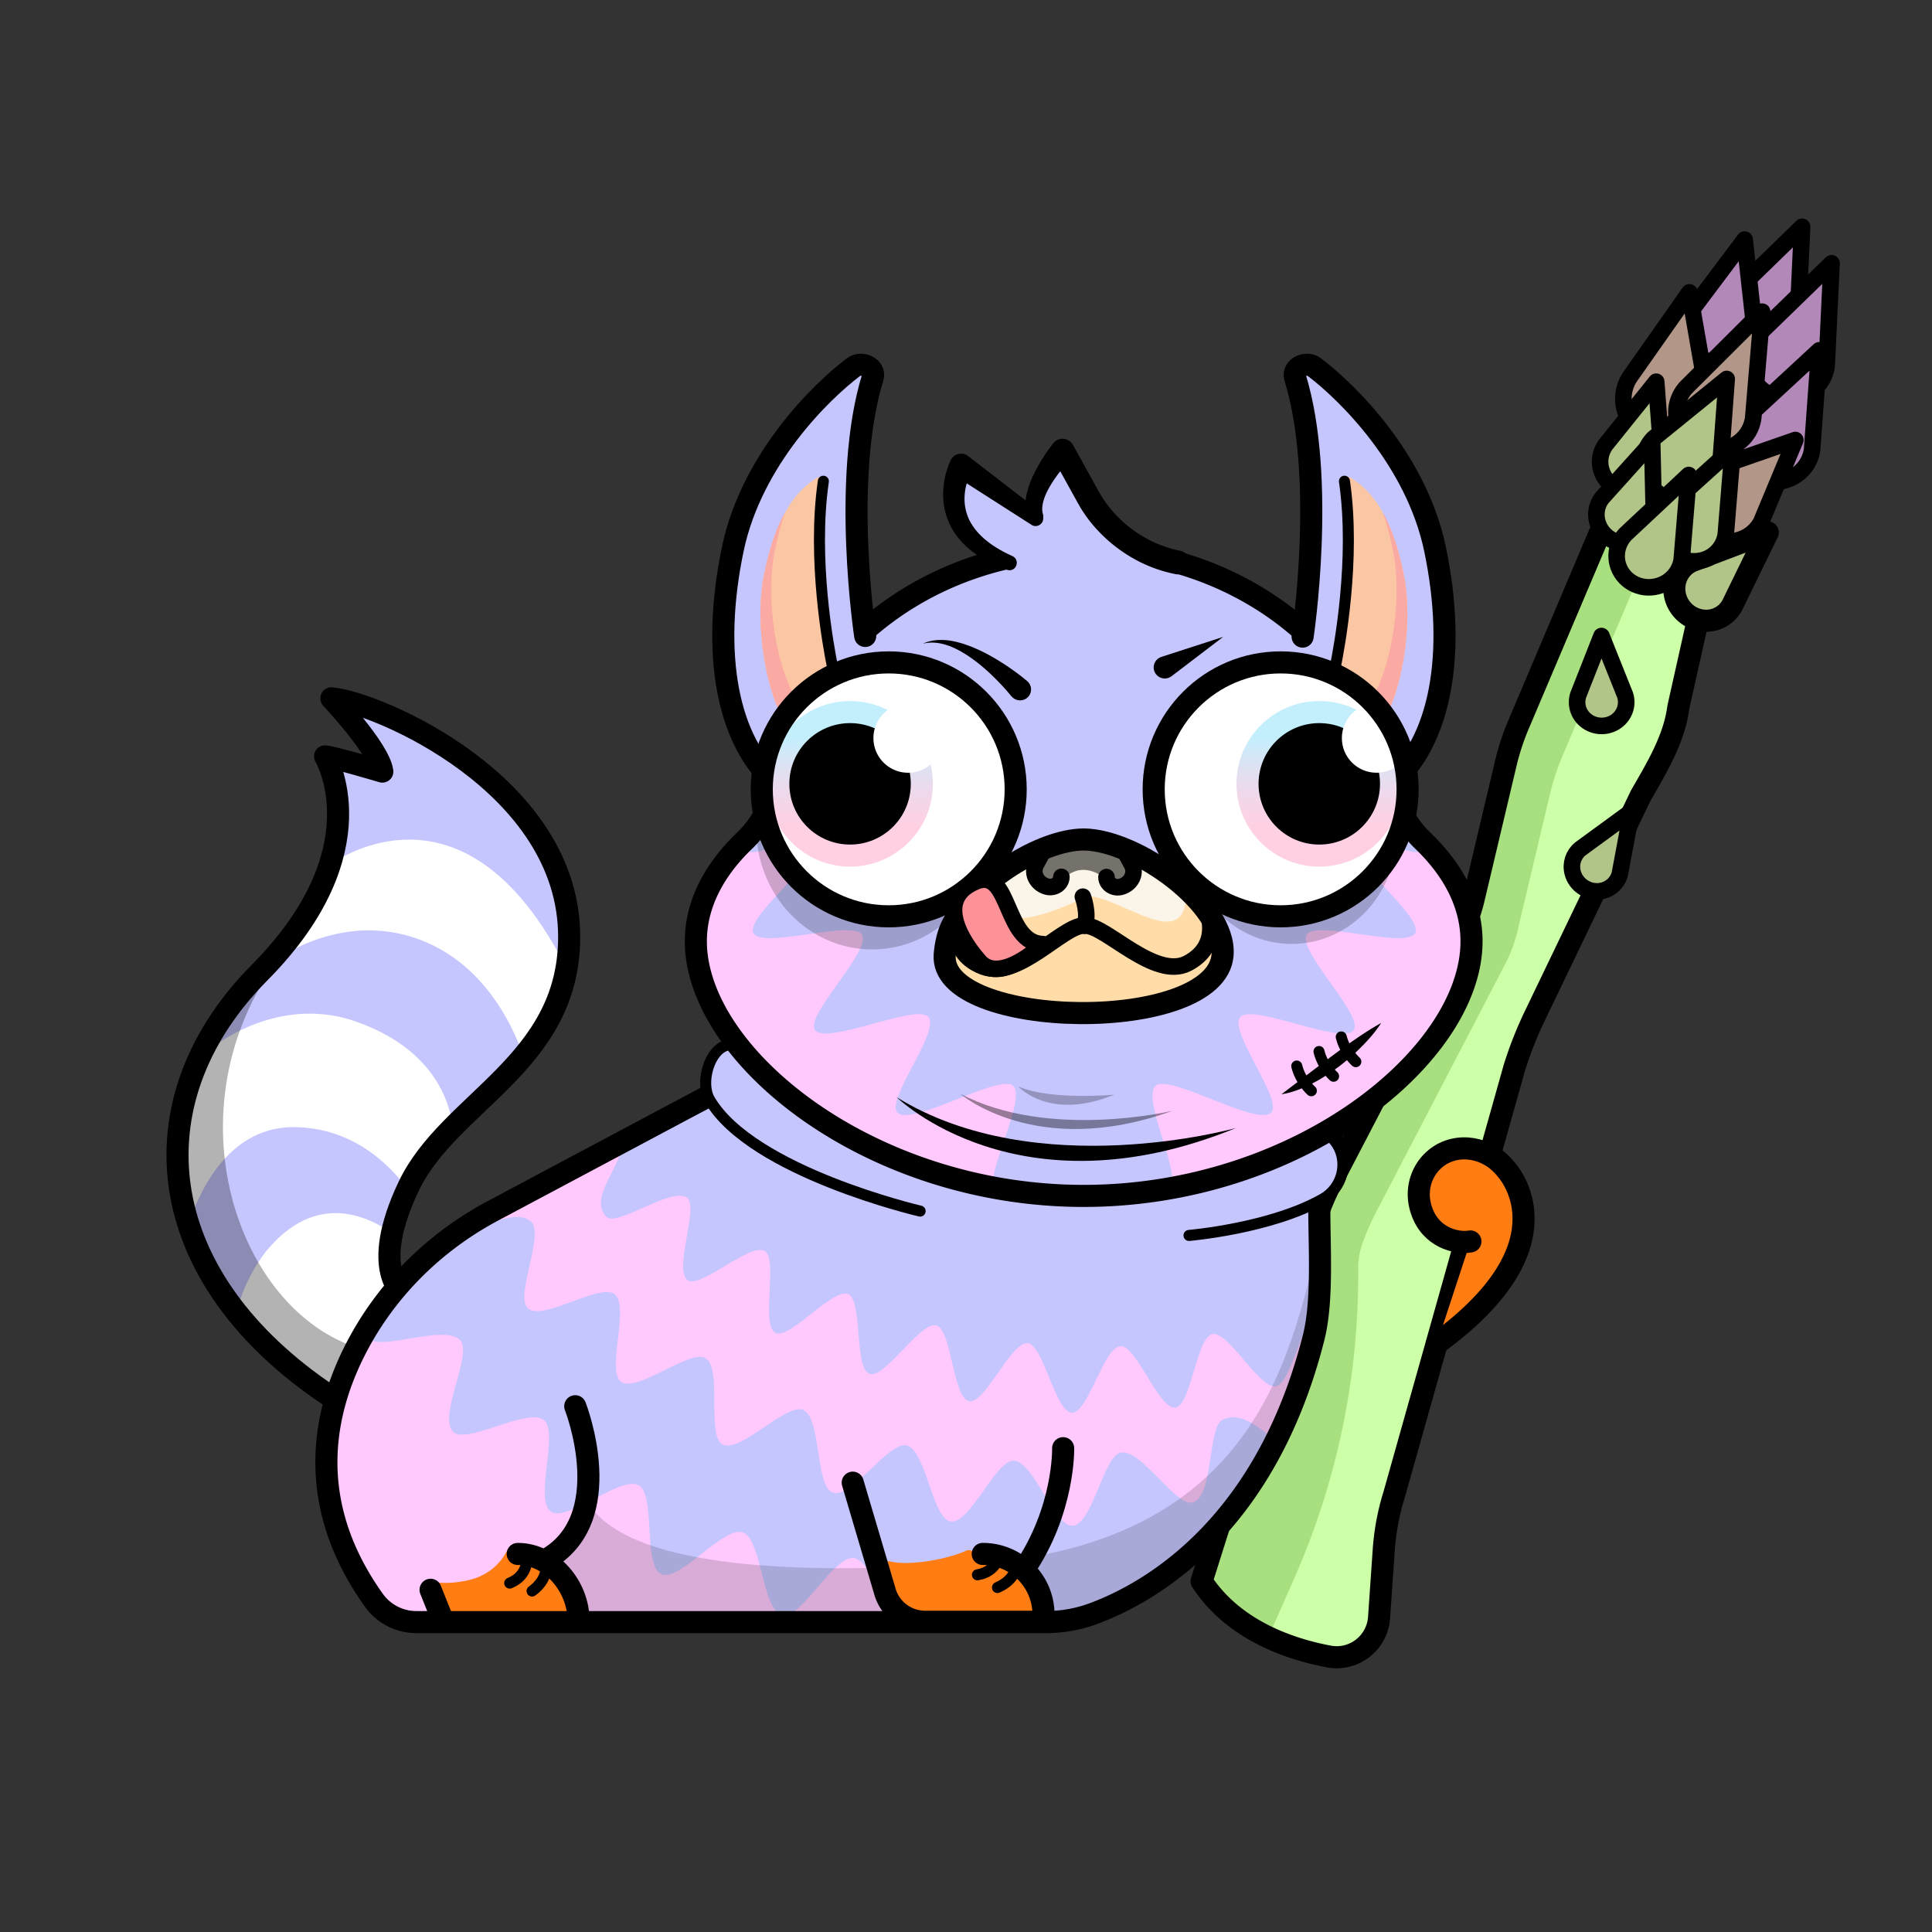 <svg version="1.1" xmlns="http://www.w3.org/2000/svg" viewBox="0 0 350 350" ><rect x="0" y="0" width="350" height="350" fill="#333333" stroke="none"/><path fill="#FFFFFF" d="M73.16 234.45s-6.43-4.19.88-19.55 27.52-22.22 29.07-45.06c1.56-22.84-30.82-40.28-30.82-40.28s-4.08-2.37-12.26-3.06c0 0 7.3 8.52 7.79 12.53 0 0-7.2-1.84-8.93-2.03 0 0 11.22 16.9-10.89 39.2s-21.05 52.9 8.73 74.58 21.13-8.85 21.13-8.85l-4.7-7.48" /><path fill="#c6c6ff" d="M72.3 129.57s-4.08-2.37-12.26-3.06c0 0 5.83 8.09 6.32 12.11 0 0-5.73-1.41-7.47-1.6 0 0 5.29 6.58 1.79 19.02 6.98-4.26 26.15-11.49 41.73 18.96.34-1.63.59-3.34.71-5.16 1.56-22.83-30.82-40.27-30.82-40.27z" /><path fill="#c6c6ff" d="M75.87 170.16c-9.12-3.34-17.32-.86-22.47 1.71-1.22 1.49-13.7 13.71-16.34 19.02 5.95-5.09 16.46-9.63 27.29-5.87 14.19 4.92 17.09 14.54 17.66 18.98 4.1-4.31 8.72-8.39 12.61-13.22-1.79-5.03-6.98-16.31-18.75-20.62z" /><path fill="#c6c6ff" d="M71.01 223.43c.47-2.24 1.35-4.9 2.8-8.04-3.05-4.18-9.6-10.96-20.22-11.2-11.73-.27-17.1 10.98-18.99 16.34 1.4 5.8 4.12 11.51 8.26 16.94 1.26-4.41 4.12-11.28 10.3-15.34 7.81-5.12 15.29-.59 17.85 1.3z" /><path opacity="0.3" d="M65.12 244.28c-22.25-6.8-34.72-43.34-14.61-70.73-26.81 26.05-22.23 56.52 6.23 77.24 24.27 17.67 23.01.66 21.72-6.24-3.18-.96-6.84 1.72-13.34-.27z" /><path fill="none" stroke="#000000" stroke-width="4" stroke-linecap="round" stroke-linejoin="round" stroke-miterlimit="10" d="M73.16 234.45s-6.43-4.19.88-19.55 28.99-22.16 29.07-45.06c.1-27.82-34.9-42.64-43.08-43.33 0 0 8.73 9.25 9.23 13.27 0 0-8.63-2.57-10.37-2.76 0 0 10.21 16.9-11.89 39.2s-20.05 52.9 9.73 74.58 16.43-16.35 16.43-16.35" /><path fill="#b288b8" stroke="#000000" stroke-width="3" stroke-linecap="round" stroke-linejoin="round" stroke-miterlimit="10" d="M322.06 60.87c-3.02 1.11-6.42-.37-7.6-3.31a5.53 5.53 0 0 1 1.05-5.81l10.96-10.66-.71 15.12c-.24 2.11-1.66 3.91-3.7 4.66z" /><path fill="#b288b8" stroke="#000000" stroke-width="3" stroke-linecap="round" stroke-linejoin="round" stroke-miterlimit="10" d="M326.43 71.82c-3.68 1.36-7.83-.45-9.27-4.04a6.758 6.758 0 0 1 1.28-7.09L331.8 47.7l-.87 18.43c-.27 2.58-2.01 4.77-4.5 5.69z" /><path fill="#b288b8" stroke="#000000" stroke-width="3" stroke-linecap="round" stroke-linejoin="round" stroke-miterlimit="10" d="M314.72 65.07c-3 1.65-6.84.62-8.58-2.31a5.932 5.932 0 0 1 .13-6.33l9.79-13.03 1.78 16.14c.12 2.28-1.09 4.41-3.12 5.53z" /><path fill="#a8e080" d="M304.04 128.15c-.75 5.77-3.92 10.96-6.79 15.95l-19.5 40.55a70.383 70.383 0 0 0-3.41 8.79l-21.78 77.33a43.792 43.792 0 0 0-1.89 10.14l-.84 12.13c-.32 4.6-4.57 7.9-9.1 7.05-7.22-1.36-17.29-4.82-23.05-13.63l20.37-64.62c.87-2.76 1.98-5.43 3.32-8l23.31-44.79c.99-1.9 1.74-3.92 2.24-6l5.87-24.77c.57-2.39 1.33-4.71 2.28-6.96l16.62-39.18 17.28 13.98-4.93 22.03z" /><path fill="#ccffa8" d="M250.67 280.91c.24-3.49.87-6.88 1.89-10.14l21.78-77.33c.94-3 2.08-5.93 3.41-8.79l19.5-40.55c2.86-5 6.04-10.18 6.79-15.95l4.93-22.02-9.56-7.73-16.36 38.56c-.95 2.25-1.71 4.57-2.28 6.96l-5.87 24.77c-.49 2.09-1.25 4.1-2.24 6l-23.31 44.79c-.9 1.73-1.69 3.5-2.38 5.31-.63 1.65-.93 3.4-.92 5.16.15 19.31-3.82 38.43-11.63 56.09l-4.71 10.65c1.19 1.83-1.52-1.16-.08.24 3.67 1.85 7.79 2.85 11.31 3.4 4.46.7 8.56-2.59 8.87-7.09l.86-12.33z" /><path fill="none" stroke="#000000" stroke-width="4" stroke-linecap="round" stroke-linejoin="round" stroke-miterlimit="10" d="M304.04 128.15c-.75 5.77-3.92 10.96-6.79 15.95l-19.5 40.55a70.383 70.383 0 0 0-3.41 8.79l-21.78 77.33a43.792 43.792 0 0 0-1.89 10.14l-.84 12.13c-.32 4.6-4.57 7.9-9.1 7.05-7.22-1.36-17.29-4.82-23.05-13.63l20.37-64.62c.87-2.76 1.98-5.43 3.32-8l23.31-44.79c.99-1.9 1.74-3.92 2.24-6l5.87-24.77c.57-2.39 1.33-4.71 2.28-6.96l16.62-39.18 17.28 13.98-4.93 22.03z" /><path fill="#b29788" stroke="#000000" stroke-width="3" stroke-linecap="round" stroke-linejoin="round" stroke-miterlimit="10" d="M305.31 78.84c-3.74 1.9-8.37.5-10.34-3.13a7.191 7.191 0 0 1 .49-7.68l10.59-15.07 3.35 19.28c.01 2.77-1.56 5.31-4.09 6.6z" /><path fill="#b288b8" stroke="#000000" stroke-width="3" stroke-linecap="round" stroke-linejoin="round" stroke-miterlimit="10" d="M323.74 86.89c-3.63 1.24-7.64-.62-8.96-4.16a6.603 6.603 0 0 1 1.42-6.89l13.38-12.38-1.3 17.98c-.34 2.51-2.09 4.61-4.54 5.45z" /><path fill="#b29788" stroke="#000000" stroke-width="3" stroke-linecap="round" stroke-linejoin="round" stroke-miterlimit="10" d="M313.08 81.15c-3.63 1.24-7.64-.62-8.96-4.16a6.603 6.603 0 0 1 1.42-6.89l13.69-13.64-1.62 19.24c-.33 2.52-2.08 4.62-4.53 5.45z" /><path fill="#b2c588" stroke="#000000" stroke-width="3" stroke-linecap="round" stroke-linejoin="round" stroke-miterlimit="10" d="M298.15 88.47c-2.74 1.41-6.15.4-7.61-2.25-.99-1.8-.87-3.97.32-5.65l9.18-11.42 1.08 14.45c.03 2.04-1.11 3.92-2.97 4.87z" /><path fill="#b29788" stroke="#000000" stroke-width="3" stroke-linecap="round" stroke-linejoin="round" stroke-miterlimit="10" d="M312.97 98.1c-3.83-.06-6.98-3.16-7.03-6.93a6.606 6.606 0 0 1 3.66-6.01l15.64-5.45-6.17 14.8c-1.15 2.24-3.51 3.63-6.1 3.59z" /><path fill="#b2c588" stroke="#000000" stroke-width="3" stroke-linecap="round" stroke-linejoin="round" stroke-miterlimit="10" d="M307.05 90.41c-3.63 1.24-7.64-.6-8.96-4.12-.89-2.38-.33-5.02 1.44-6.86l13.28-10.78-1.21 16.33c-.33 2.5-2.09 4.59-4.55 5.43z" /><path fill="#b2c588" stroke="#000000" stroke-width="3" stroke-linecap="round" stroke-linejoin="round" stroke-miterlimit="10" d="M290.21 161.39c-2.36.49-4.75-1.01-5.32-3.35-.39-1.59.15-3.23 1.39-4.25l9.28-6.78-2.11 11.29c-.39 1.56-1.64 2.75-3.24 3.09z" /><path fill="#b2c588" stroke="#000000" stroke-width="3" stroke-linecap="round" stroke-linejoin="round" stroke-miterlimit="10" d="M293.31 130.24c-1.73 1.68-4.55 1.69-6.29.02a4.213 4.213 0 0 1-1.11-4.34l4.21-10.7 4.27 10.67c.51 1.53.09 3.21-1.08 4.35z" /><path fill="#b2c588" stroke="#000000" stroke-width="4" stroke-linecap="round" stroke-linejoin="round" stroke-miterlimit="10" d="M308.72 112.44c-3.08-.2-5.5-2.88-5.4-5.98.07-2.1 1.29-3.95 3.17-4.79l13.76-5.21-6.48 13.27a5.367 5.367 0 0 1-5.05 2.71z" /><path fill="#b2c588" stroke="#000000" stroke-width="3" stroke-linecap="round" stroke-linejoin="round" stroke-miterlimit="10" d="M308.71 101.41c-3.1.99-6.5-.73-7.59-3.83-.74-2.1-.25-4.39 1.28-5.95l11.51-10.41-1.27 15.57a5.678 5.678 0 0 1-3.93 4.62z" /><path fill="#b2c588" stroke="#000000" stroke-width="3" stroke-linecap="round" stroke-linejoin="round" stroke-miterlimit="10" d="M296.64 98.01c-2.6 1.14-5.71-.03-6.94-2.61-.83-1.74-.61-3.77.57-5.25l9.04-10.05.31 13.57a4.937 4.937 0 0 1-2.98 4.34z" /><path fill="#b2c588" stroke="#000000" stroke-width="3" stroke-linecap="round" stroke-linejoin="round" stroke-miterlimit="10" d="M300.77 106.04c-3.09 1.11-6.47-.41-7.56-3.39-.74-2.02-.25-4.28 1.27-5.88l11.45-10.72-1.27 15.3c-.3 2.13-1.8 3.94-3.89 4.69z" /><path fill="#c6c6ff" d="M241.91 204.25c-12.27 7.5-28.19 12.6-45.59 12.6-24.61 0-46.26-10.21-58.81-22.96l-48.15 25.64c-10.2 5.42-18.71 13.62-24.24 23.75-6.63 12.14-10.2 28.89 2.61 46.83a9.47 9.47 0 0 0 7.71 3.96H189.4c2.97 0 5.93-.51 8.71-1.55 9.93-3.68 31.1-15.4 39.87-50.01 2.16-8.53.45-22.04 1.27-28.53.55-4.34 1.52-7.47 2.66-9.73z" /><path fill="#ffc9fd" d="M231.24 251.1c-2.91.86-8.74-10.03-11.58-9.43-2.96.63-3.84 12.95-6.73 13.33-3 .4-7.04-11.28-9.95-11.13-3.02.15-5.87 12.17-8.79 12.07-3.02-.09-5.12-12.27-8.01-12.6-3-.34-7.75 11.06-10.62 10.5-2.96-.58-3.12-12.93-5.93-13.71-2.92-.8-9.35 9.74-12.09 8.76-2.86-1.02-1.21-13.27-3.87-14.43-2.79-1.22-10.63 8.32-13.19 7-2.73-1.41.52-13.34-1.93-14.81-2.67-1.6-11.65 6.87-13.97 5.28-2.63-1.8 2.06-13.26-.1-14.94-2.66-2.08-12.63 5.21-14.52 3.53-3.68-3.27 3.01-9.62 2.61-13.34 0 0-24.71 13.82-24.97 15.12 3.47-1.78 6.52-2.45 8.41-1.17 2.97 2-2.9 13.68-.35 15.9 2.7 2.35 13.04-4.67 15.68-2.58 2.82 2.22-1.57 13.91 1.18 15.86 2.94 2.07 12.46-6.01 15.32-4.24 3.06 1.9.1 14.03 3.06 15.6 3.18 1.69 11.54-7.59 14.61-6.24 3.31 1.45 2.18 13.88 5.34 14.97 3.42 1.18 10.14-9.35 13.39-8.55 3.52.86 4.66 13.28 7.96 13.76 3.6.51 8.13-11.12 11.45-11 3.65.13 7.36 12.03 10.66 11.78 3.67-.28 5.53-12.63 8.75-13.25 3.69-.71 10.04 10 13.07 9.02 3.77-1.21 2.64-13.69 5.33-14.95 3.52-1.65 6.79 1.61 9.74 3.82 2.64-5.3 7.39-21.55 7.56-23.22-2.83 1.07-4.74 12.46-7.52 13.29z" /><path fill="#c6c6ff" d="M175.35 282.85c-2.93.2-5.65 7.92-8.4 11.22h20.62l.06-.06c-3.71.59-8.73-11.4-12.28-11.16z" /><path fill="#ffc9fd" d="M154.69 282.26c-3.71-.47-9.5 11.14-12.98 10.34-3.64-.84-3.73-13.84-7.12-14.99-3.53-1.2-11.5 9.04-14.76 7.57-3.4-1.54-1.01-14.32-4.11-16.08-3.26-1.85-12.97 6.76-15.9 4.74-3.11-2.14 1.46-14.32-1.27-16.55-2.96-2.42-13.95 4.49-16.46 2.09-2.83-2.7 3.56-14.04 1.3-16.55-2.77-3.07-14.69 2.07-16.6-.41-.26-.34-1.33.22-1.67.85-6.63 12.14-10.2 28.89 2.61 46.83a9.47 9.47 0 0 0 7.71 3.96h87c-2.68-3.37-4.94-11.44-7.75-11.8z" /><path opacity="0.15" d="M106.6 272.34c11.52 18.58 81 9.58 81 9.58 41.4-7.56 46.5-38.59 51.47-57.62 6.96 41.07-31.04 64.33-40.96 68-2.79 1.03-94.44 1.55-94.44 1.55s-5.61-13.8 2.93-21.51" /><path fill="#ff7d12" d="M92.09 280.55c10.01 1.14 11.58 13.35 11.58 13.35h-21.8c-1.44 0-2.71-3.17-3.14-4.55l-.9-2.86s3 .75 7.17-.26c5.51-1.33 6.94-5.69 7.09-5.68z" /><line fill="none" stroke="#000000" stroke-width="4" stroke-linecap="round" stroke-miterlimit="10" x1="78" y1="288" x2="80" y2="293" /><path fill="none" stroke="#000000" stroke-width="4" stroke-linecap="round" stroke-linejoin="round" stroke-miterlimit="10" d="m137.51 193.68-48.15 25.64c-10.2 5.42-18.71 13.62-24.24 23.75-6.63 12.14-10.2 28.89 2.61 46.83a9.47 9.47 0 0 0 7.71 3.96H189.4c2.97 0 5.93-.51 8.71-1.55 9.93-3.68 31.1-15.4 39.87-50.01 2.16-8.53.45-22.04 1.27-28.53.55-4.34 1.52-7.47 2.65-9.73" /><path fill="#c6c6ff" stroke="#000000" stroke-width="2" stroke-linecap="round" stroke-linejoin="round" stroke-miterlimit="10" d="M131.81 189.32c-3.31.73-5.05 6.84-3.25 9.91 7.67 13.09 38.13 20.17 38.13 20.17" /><path fill="#c6c6ff" stroke="#000000" stroke-width="2" stroke-linecap="round" stroke-linejoin="round" stroke-miterlimit="10" d="M239.57 205.16c1.06.24 1.96 1.03 2.64 2.09 2.16 3.41.95 7.96-2.56 9.95-9.48 5.37-24.25 6.61-24.25 6.61" /><path fill="none" stroke="#000000" stroke-width="4" stroke-linecap="round" stroke-miterlimit="10" d="M104.21 254.75s8.09 20.59-5.53 27.93" /><path fill="none" stroke="#000000" stroke-width="4" stroke-linecap="round" stroke-miterlimit="10" d="M104.8 293.52c0-6.08-4.93-12.01-11.01-12.01" /><path fill="#ff7d12" d="M161.98 290.02c.51 1.6 2.04 2.69 3.66 2.69h22.47c.55 0 .98-.47.92-1.01-.26-2.35-1.8-8.07-10.73-9.09 0 0-.98-.06-1.39-.79-.39-.69-1.19-1.23-1.9-.9-3.24 1.52-10.26 2.84-13.83 1.93a.824.824 0 0 0-1 1.03l1.8 6.14z" /><path fill="none" stroke="#000000" stroke-width="4" stroke-linecap="round" stroke-miterlimit="10" d="m154.48 268.6 5.78 19.53a7.586 7.586 0 0 0 7.34 5.67h21.44v-1.28c0-6.08-4.93-11.01-11.01-11.01" /><path fill="#c6c6ff" stroke="#000000" stroke-width="4" stroke-linecap="round" stroke-miterlimit="10" d="M185.48 284.37c7.41-10.87 7.12-22.02 7.12-22.02" /><path fill="#c6c6ff" d="M257.76 153.51a19.986 19.986 0 0 1-5.74-10.57c-4.71-23.97-27.86-42.17-55.7-42.17-27.85 0-50.99 18.2-55.7 42.17-.79 4.03-2.78 7.72-5.74 10.57-5.62 5.4-8.82 11.61-8.82 18.23 0 20.74 31.46 46.12 70.26 46.12s70.26-25.38 70.26-46.12c0-6.62-3.2-12.83-8.82-18.23z" /><path fill="#ffc9fd" d="M134.87 153.51s-15.38 17.52-6.54 30.8c16.89 25.39 55.47 33.59 52.09 31.75-2.98-1.62 6.04-17.4 2.98-19.44-2.81-1.87-17.96 7.28-20.72 5.03-2.59-2.1 7.91-15 5.45-17.46-2.33-2.33-18.31 5.13-20.46 2.46-2.05-2.55 10.3-14.47 8.47-17.34-1.74-2.75-18.19 2.75-19.67-.32-1.42-2.93 12.54-13.54 11.41-16.78-1.09-3.1-12.23 4.69-13.01 1.3" /><path fill="#ffc9fd" d="M258.01 153.51s15.38 17.52 6.54 30.8c-16.89 25.39-56.21 32.93-52.83 31.09 2.98-1.62-5.3-16.74-2.24-18.78 2.81-1.87 17.96 7.28 20.72 5.03 2.59-2.1-7.91-15-5.45-17.46 2.33-2.33 18.31 5.13 20.46 2.46 2.05-2.55-10.3-14.47-8.47-17.34 1.74-2.75 18.19 2.75 19.67-.32 1.42-2.93-12.54-13.54-11.41-16.78 1.1-3.1 12.24 4.69 13.01 1.3" /><path fill="none" stroke="#000000" stroke-width="4" stroke-miterlimit="10" d="M257.76 152.3a19.986 19.986 0 0 1-5.74-10.57c-4.71-23.97-27.86-42.17-55.7-42.17-27.85 0-50.99 18.2-55.7 42.17-.79 4.03-2.78 7.72-5.74 10.57-5.62 5.4-8.82 11.61-8.82 18.23 0 20.74 31.46 46.12 70.26 46.12s70.26-25.38 70.26-46.12c0-6.62-3.2-12.83-8.82-18.23z" /><path fill="none" stroke="#000000" stroke-width="2" stroke-linecap="round" stroke-linejoin="round" stroke-miterlimit="10" d="M180.99 281.91s-.52 2.83-3.92 3.38" /><path fill="none" stroke="#000000" stroke-width="2" stroke-linecap="round" stroke-linejoin="round" stroke-miterlimit="10" d="M184.22 283.42s-.1 2.69-3.52 4.17" /><path fill="none" stroke="#000000" stroke-width="2" stroke-linecap="round" stroke-linejoin="round" stroke-miterlimit="10" d="M95.42 282.63s.12 2.88-3.08 4.16" /><path fill="none" stroke="#000000" stroke-width="2" stroke-linecap="round" stroke-linejoin="round" stroke-miterlimit="10" d="M98.91 283.39s.5 2.65-2.52 4.84" /><path fill="#ff7d12" stroke="#000000" stroke-width="4" stroke-linecap="round" stroke-linejoin="round" stroke-miterlimit="10" d="M266.38 224.9c-.22.04-.47.07-.73.08-2.59.13-7.13-1.23-8.4-6.64-.75-3.19.36-6.54 2.94-8.57 3.76-2.95 9.4-2.04 12.61 2.03 0 0 12.72 13.22-12.48 31.58" /><path fill="none" stroke="#000000" stroke-width="2" stroke-linecap="round" stroke-linejoin="round" stroke-miterlimit="10" d="M237.56 197.6s-1.98-1.76-2.64-4.48" /><path fill="none" stroke="#000000" stroke-width="2" stroke-linecap="round" stroke-linejoin="round" stroke-miterlimit="10" d="M241.59 194.97s-1.98-1.76-2.64-4.48" /><path fill="none" stroke="#000000" stroke-width="2" stroke-linecap="round" stroke-linejoin="round" stroke-miterlimit="10" d="M245.62 192.33s-1.98-1.76-2.64-4.48" /><path d="M250.21 185.33c-1.04 1.61-2.29 3.03-3.62 4.36a36.478 36.478 0 0 1-4.26 3.69c-1.52 1.12-3.1 2.16-4.8 3-1.69.85-3.49 1.57-5.39 1.86l8.83-6.69c1.48-1.09 2.95-2.19 4.49-3.23 1.51-1.05 3.07-2.07 4.75-2.99z" /><path fill="#c6c6ff" d="M234.25 115.09s6.02-18.6 1.55-46.77c-.29-1.84.81-2.94 2.3-1.82 5.81 4.38 18.89 16.66 22.3 32.96 3.43 16.42.55 31.08-6.22 39.55-3.62 4.52-10.69 2.89-12.58-2.59l-7.35-21.33z" /><path fill="none" stroke="#000000" stroke-width="4" stroke-linecap="round" stroke-miterlimit="10" d="M235.98 115.33s4.31-28.56-1.36-46.94c-.55-1.78 2-3 3.49-1.88 5.81 4.38 18.45 16.66 21.86 32.96 3.94 18.85 1.04 34.91-8.06 42.57" /><path fill="#fbc6a3" d="M242.07 121.85c-.17-.35-.22-.74-.14-1.12.67-3.16 3.69-18.61 1.63-32.18-.18-1.18.2-2.59 1.22-1.96 3.95 2.46 7.51 7.23 9.57 17.7 1.76 8.97-.44 22.06-4.53 27.57-.76 1.02-2.34.87-2.9-.27l-4.85-9.74z" /><path fill="#fbaaa3" d="M254.35 104.29c-.99-5.05-2.33-8.77-3.9-11.55.74 2.04 1.39 4.43 1.94 7.21 1.76 8.97-.44 22.06-4.53 27.57-.76 1.02-2.34.87-2.9-.27l1.96 4.34c.57 1.14 2.15 1.29 2.9.27 4.08-5.51 6.29-18.6 4.53-27.57z" /><path fill="none" stroke="#000000" stroke-width="2" stroke-linecap="round" stroke-linejoin="round" stroke-miterlimit="10" d="M241.93 120.69c.67-3.29 3.69-19.38 1.63-33.51" /><path fill="#c6c6ff" d="M158.47 115.09s-5.69-19.31-1.22-47.47c.29-1.84-2.12-1.47-3.61-.35-5.81 4.38-17.91 15.9-21.32 32.2-3.43 16.42-.67 30.72 6.1 39.19 3.62 4.52 10.81 3.25 12.7-2.23l7.35-21.34z" /><path fill="none" stroke="#000000" stroke-width="4" stroke-linecap="round" stroke-miterlimit="10" d="M156.74 115.21s-4.31-28.44 1.36-46.82c.55-1.78-2-3-3.49-1.88-5.81 4.38-18.45 16.66-21.86 32.96-3.94 18.85-1.04 34.91 8.06 42.57" /><path fill="#fbc6a3" d="M150.65 121.85c.17-.35.22-.74.14-1.12-.67-3.16-3.69-18.61-1.63-32.18.18-1.18-.2-2.59-1.22-1.96-3.95 2.46-7.51 7.23-9.57 17.7-1.76 8.97.44 22.06 4.53 27.57.76 1.02 2.34.87 2.9-.27l4.85-9.74z" /><path fill="#fbaaa3" d="M138.37 104.29c.99-5.05 2.33-8.77 3.9-11.55-.74 2.04-1.39 4.43-1.94 7.21-1.76 8.97.44 22.06 4.53 27.57.76 1.02 2.34.87 2.9-.27l-1.96 4.34c-.57 1.14-2.15 1.29-2.9.27-4.09-5.51-6.29-18.6-4.53-27.57z" /><path fill="none" stroke="#000000" stroke-width="2" stroke-linecap="round" stroke-linejoin="round" stroke-miterlimit="10" d="M150.79 120.69c-.67-3.29-3.69-19.38-1.63-33.51" /><path d="m210.4 119 11.18-3.62-9.35 7.13c-.88.67-2.14.5-2.82-.38s-.5-2.14.38-2.82c.19-.13.4-.24.61-.31z" /><path d="M183.23 126.15c-.96-1.2-2.1-2.43-3.26-3.56-1.17-1.14-2.4-2.21-3.72-3.17-1.32-.96-2.72-1.8-4.23-2.38-1.51-.56-3.18-.85-4.83-.43 1.53-.74 3.37-.81 5.08-.53 1.73.3 3.39.89 4.98 1.62 1.59.73 3.1 1.6 4.57 2.55 1.47.96 2.85 1.95 4.26 3.13.84.71.95 1.96.24 2.8-.71.84-1.96.95-2.8.24-.1-.08-.19-.18-.27-.27h-.02z" /><ellipse opacity="0.2" cx="234" cy="151" rx="19" ry="20" /><circle fill="#FFFFFF" cx="232" cy="143" r="23" /><linearGradient id="A5" gradientUnits="userSpaceOnUse" x1="239" y1="158" x2="239" y2="126" ><stop offset="0.128" style="stop-color:#ffd0e4" /><stop offset="0.26" style="stop-color:#ffd0e4" /><stop offset="0.385" style="stop-color:#f6d5e8" /><stop offset="0.587" style="stop-color:#dee1f2" /><stop offset="0.766" style="stop-color:#c3effd" /></linearGradient><circle fill="url(#A5)" cx="239" cy="142" r="15" /><circle cx="239" cy="142" r="11" /><path fill="#FFFFFF" d="M249.48 127.44c-.04 0-.07-.01-.11-.01-3.47 0-6.28 2.81-6.28 6.28s2.81 6.28 6.28 6.28c2.3 0 4.31-1.24 5.4-3.09-1.01-3.57-2.85-6.8-5.29-9.46z" /><circle fill="none" stroke="#000000" stroke-width="4" stroke-miterlimit="10" cx="232" cy="143" r="23" /><ellipse opacity="0.2" cx="158" cy="150" rx="21" ry="22" /><circle fill="#FFFFFF" cx="161" cy="143" r="23" /><linearGradient id="B5" gradientUnits="userSpaceOnUse" x1="154" y1="158" x2="154" y2="126" ><stop offset="0.128" style="stop-color:#ffd0e4" /><stop offset="0.26" style="stop-color:#ffd0e4" /><stop offset="0.385" style="stop-color:#f6d5e8" /><stop offset="0.587" style="stop-color:#dee1f2" /><stop offset="0.766" style="stop-color:#c3effd" /></linearGradient><circle fill="url(#B5)" cx="154" cy="142" r="15" /><circle cx="154" cy="142" r="11" /><path fill="#FFFFFF" d="M164.62 127.44c-.04 0-.07-.01-.11-.01-3.47 0-6.28 2.81-6.28 6.28s2.81 6.28 6.28 6.28c2.3 0 4.31-1.24 5.4-3.09a23.34 23.34 0 0 0-5.29-9.46z" /><circle fill="none" stroke="#000000" stroke-width="4" stroke-miterlimit="10" cx="161" cy="143" r="23" /><path fill="#ffdca8" d="M196.38 152.08h-.12c-9.48.09-25.31 11.33-25.11 20.52.37 16.72 48.84 13.05 50.34 0 1.05-9.13-15.63-20.42-25.11-20.52z" /><path fill="#fbf4e8" d="M196.66 152.32h-.08c-6.19.05-16.41 5.56-16.41 10.07 0 4.17 3.78 6.34 16.86-.08.93-.45-1.05-.05 0 0 6.39.32 17.84 10.63 17.84-.49.01-3.27-12.02-9.45-18.21-9.5z" /><path fill="#75726c" d="M196.65 152.32h-.04c-10.86.21-9.5 3.07-8.71 5.35 2 5.73 4.18.58 7.53-.01 4.77-.84 7.03 5.87 9.93.01 2.34-4.72-5.42-5.32-8.71-5.35z" /><path fill="none" stroke="#000000" stroke-width="4" stroke-linecap="round" stroke-linejoin="round" stroke-miterlimit="10" d="M196.38 152.08h-.12c-7.7.08-19.47 7.51-23.61 15.22-.96 1.78-1.38 3.94-1.51 5.66-1.03 13.62 49.3 14.56 50.34 0 .67-9.17-15.62-20.78-25.1-20.88z" /><path fill="none" stroke="#000000" stroke-width="3" stroke-linecap="round" stroke-linejoin="round" stroke-miterlimit="10" d="M196.5 167.65c.82-2.1-.33-5.21-.33-5.21" /><path fill="none" stroke="#000000" stroke-width="3" stroke-linecap="round" stroke-linejoin="round" stroke-miterlimit="10" d="M192.28 158.85c0 1.27-1.38 2.16-2.7 1.74l-.04-.01c-1.73-.55-2.61-2.31-1.93-3.86l1.17-2.17" /><path fill="none" stroke="#000000" stroke-width="3" stroke-linecap="round" stroke-linejoin="round" stroke-miterlimit="10" d="M200.45 158.89c0 1.27 1.38 2.16 2.7 1.74l.04-.01c1.73-.55 2.61-2.31 1.93-3.86l-1.17-2.17" /><path fill="none" stroke="#000000" stroke-width="3" stroke-linecap="round" stroke-linejoin="round" stroke-miterlimit="10" d="M218.85 165.59s2.26 5.78-3.68 8.91c-5.94 3.13-14.96-6.96-18.58-6.8" /><path fill="none" stroke="#000000" stroke-width="3" stroke-linecap="round" stroke-linejoin="round" stroke-miterlimit="10" d="M173.08 169.72c.73 1.35 1.21 3.94 5.04 5.4 6.33 2.4 14.42-7.47 18.19-7.43" /><path fill="#fc9198" stroke="#000000" stroke-width="3" stroke-linecap="round" stroke-linejoin="round" stroke-miterlimit="10" d="M177.16 173.84s-9.46-10.32-.41-14.13c6.41-2.7 5.09 11.18 12.23 11.33 0 0-8.08 7.82-11.82 2.8z" /><path fill="#c6c6ff" d="M184.27 103.42c-15.19-6.08-10.13-19.03-10.13-19.03l13.68 9.18c-2.49-3.7 4.67-11.91 4.67-11.91l4.72 8.54c2.97 5.38 10.43 11.19 16.16 14.47" /><path d="M182.44 103.23c-1.84-.67-3.67-1.5-5.37-2.65-1.7-1.14-3.27-2.62-4.42-4.49-1.14-1.87-1.77-4.1-1.79-6.3-.02-1.1.09-2.19.32-3.25.11-.53.25-1.06.42-1.58.18-.54.34-.99.65-1.62l.06-.11c.57-1 1.84-1.34 2.84-.77.08.05.16.1.23.16l13.14 10.13-2.12 1.78c-.72-1.41-.75-2.97-.55-4.3.22-1.34.64-2.57 1.15-3.72.51-1.15 1.11-2.23 1.75-3.27.66-1.05 1.32-2.01 2.14-3.04.8-.89 2.16-.96 3.04-.16.18.16.33.35.44.55l.01.01 3.67 6.64.92 1.66c.31.54.56 1 .89 1.48.62.95 1.34 1.86 2.12 2.7 1.56 1.7 3.39 3.15 5.39 4.29 2 1.15 4.17 1.95 6.4 2.4l.04.01c1.17.24 1.93 1.38 1.69 2.54s-1.37 1.93-2.54 1.69a25.49 25.49 0 0 1-7.73-2.89 26.919 26.919 0 0 1-6.43-5.11 23.87 23.87 0 0 1-2.56-3.26c-.39-.56-.74-1.21-1.06-1.77l-.92-1.66-3.67-6.64 3.49.4c-.69.7-1.44 1.56-2.09 2.4-.66.85-1.27 1.73-1.79 2.63-1.04 1.77-1.74 3.8-1.21 5.19v.62c0 .76-.62 1.38-1.38 1.38-.27 0-.53-.08-.74-.22l-13.98-8.95 3.13-.72c-.12.19-.33.62-.47.96-.15.36-.29.74-.39 1.12-.23.76-.37 1.55-.41 2.33-.1 1.56.21 3.11.92 4.52.73 1.41 1.84 2.66 3.19 3.72 1.34 1.07 2.91 1.94 4.55 2.68l.01.01c.67.3.96 1.08.66 1.75-.27.67-.99.96-1.64.73z" /><path d="M223.9 204.35s-35.99 10.14-61.45-5.57c0 0 22.04 21.69 61.45 5.57z" /><path opacity="0.4" d="M212.44 201.22s-22.48 5.39-38.52-3.1c0 0 13.81 12.06 38.52 3.1z" /><path opacity="0.25" d="M201.86 198.31s-11.43 1.08-17.36-1.47c-.01.01 5.6 6.33 17.36 1.47z" /></svg>